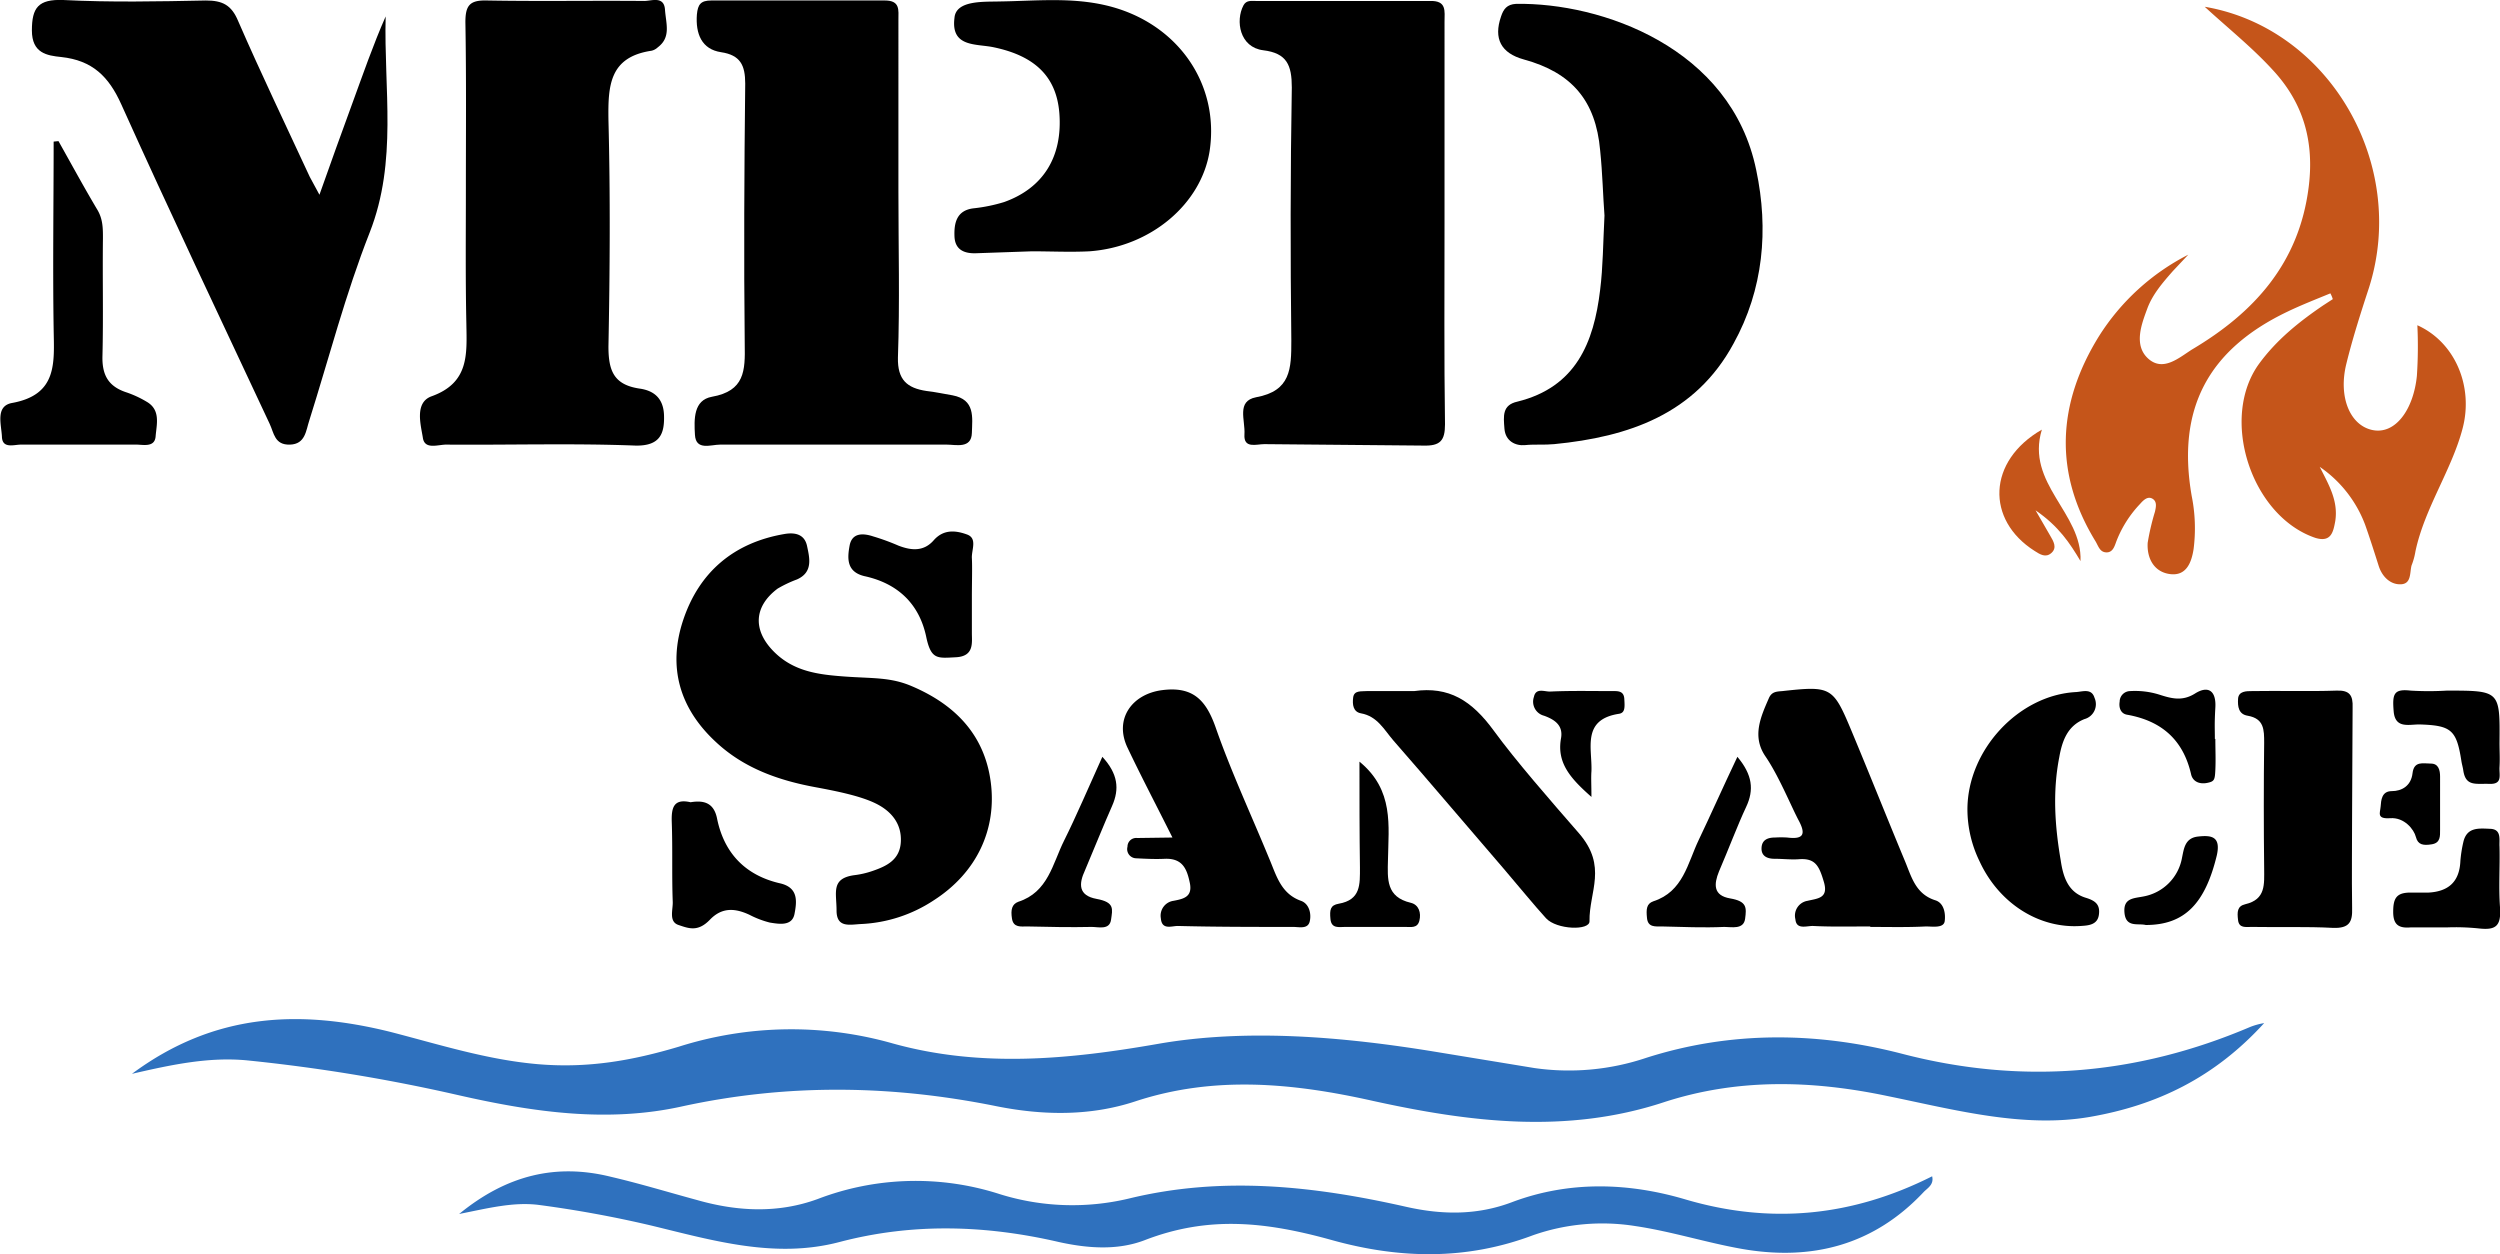 <svg id="Vrstva_1" data-name="Vrstva 1" xmlns="http://www.w3.org/2000/svg" viewBox="0 0 517.3 259.5"><defs><style>.cls-1{fill:#2f71be;}.cls-2{fill:#c5551a;}</style></defs><path class="cls-1" d="M74.5,252.2c17.1-12.7,34.8-13.3,53.4-8.7,10.1,2.6,20.1,5.8,30.6,6.7s19.7-.8,29.1-3.6a76.9,76.9,0,0,1,44.3-.7c18.3,5.1,36.6,3.3,54.9.1s38.2-1.5,57.2,1.6l20.7,3.4a50.2,50.2,0,0,0,23.1-2.1c17.5-5.6,35.3-5.4,52.8-.9,24.8,6.5,48.7,4.5,72.2-5.5a14.3,14.3,0,0,1,2.9-.8c-10.3,11.3-22.2,17-36,19.4s-28.2-1.5-41.9-4.3c-15.7-3.3-31.1-3.7-46.4,1.3-20.1,6.6-40.1,4.1-60.1-.3-16.5-3.7-32.8-5.3-49.2.1-9.4,3.1-19.2,2.9-28.7,1-21.7-4.4-43.2-4.7-64.9,0-15.6,3.5-31.1,1.2-46.5-2.3a357.1,357.1,0,0,0-43.8-7.2C90.5,248.7,83.1,250.2,74.5,252.2Z" transform="translate(-47.2 -30)"/><path class="cls-2" d="M527.2,126.6c1.8,3.6,3.9,7,3.2,11.3-.4,2.1-.8,4.4-4.1,3.4-13.3-4.5-19.9-24.8-11.6-36.1,3.6-4.9,8.2-8.6,13.2-12l2-1.3a6.1,6.1,0,0,0-.5-1.2c-2.9,1.2-6,2.4-8.9,3.8-16.5,7.9-22.9,20.2-19.8,38.1a33.9,33.9,0,0,1,.4,11c-.4,2.6-1.4,5.6-4.8,5.2s-4.9-3.3-4.7-6.5a49.4,49.4,0,0,1,1.5-6.4c.2-.9.5-2.1-.5-2.7s-1.9.3-2.6,1.1a23.5,23.5,0,0,0-4.8,7.5c-.4,1-.7,2.5-2.1,2.5s-1.7-1.3-2.3-2.3c-8.7-14.2-7.9-28.5.7-42.4A47.2,47.2,0,0,1,500,82.7l-3.2,3.4c-2.1,2.4-4.2,4.8-5.3,7.8s-2.9,7.5.2,10.3,6.4-.2,9.1-1.9c12.8-7.6,22.1-17.8,24.1-33.5,1.2-9.4-1-17.4-7.4-24.3-4.3-4.7-9.2-8.6-14.1-13.1,25.8,4.4,42.1,32.6,34,58.1-1.7,5.2-3.4,10.5-4.7,15.8-1.7,6.9.8,12.8,5.5,13.7s8.4-4.3,9.1-11.2a91.5,91.5,0,0,0,.1-10.5c7.8,3.5,11.6,12.6,9.4,21.2s-7.9,16.6-9.8,25.6a13.8,13.8,0,0,1-.8,2.9c-.4,1.5,0,3.8-2.2,3.9s-3.9-1.6-4.6-3.8-1.8-5.7-2.8-8.5A25.3,25.3,0,0,0,527.2,126.6Z" transform="translate(-47.2 -30)"/><path d="M233.1,69.6c0,11.5.3,23-.1,34.4-.1,4.6,1.9,6.3,5.9,6.9,1.8.2,3.6.6,5.4.9,4.7.9,4.1,4.5,4,7.8s-3.3,2.4-5.2,2.4H196.2c-1.9,0-5,1.3-5.2-2s-.3-7.2,3.5-7.9c6.8-1.2,6.9-5.4,6.8-10.8-.2-18-.1-36,.1-54,0-3.8-1-5.9-5-6.5s-5.3-3.8-5-7.8c.2-2.1.8-2.9,3-2.9h35.9c3.2,0,2.8,2,2.8,4Z" transform="translate(-47.2 -30)"/><path d="M346.1,76.3c0,13.8-.1,27.7.1,41.5,0,3.4-1,4.5-4.5,4.4l-32.9-.3c-1.6,0-4.3,1-4.1-2s-1.7-6.9,2.4-7.7c7.2-1.3,7.3-5.9,7.3-11.7-.2-17.4-.2-34.9.1-52.4,0-4.6-1-7.1-5.9-7.7s-5.8-6.1-4.1-9.3c.6-1.1,1.6-.9,2.6-.9h36c3.5-.1,3,2.1,3,4.3Z" transform="translate(-47.2 -30)"/><path d="M143.6,69.1c0-11.5.1-23-.1-34.5,0-3.5.9-4.6,4.5-4.5,10.8.2,21.6,0,32.5.1,1.5,0,4.1-1.1,4.3,1.8s1.3,5.7-1.5,7.8a2.8,2.8,0,0,1-1.3.7c-8.7,1.3-9,7.2-8.9,14.3.4,15.6.3,31.3,0,46.9,0,5,1.1,7.9,6.4,8.7,2.9.4,5,1.9,5.1,5.6s-.8,6.3-5.9,6.2c-13-.5-26-.1-38.9-.2-1.8-.1-4.7,1.2-5.1-1.4s-1.8-7.3,1.8-8.6c7.8-2.8,7.3-8.7,7.2-15C143.5,87.7,143.6,78.4,143.6,69.1Z" transform="translate(-47.2 -30)"/><path d="M113.3,70.3c2.4-6.8,4.6-12.9,6.8-18.9s4.3-12.1,6.9-18c-.4,15,2.5,29.9-3.3,44.7-5,12.7-8.4,25.9-12.5,38.9-.7,2.1-.8,4.9-4,5s-3.3-2.4-4.2-4.3c-10.3-22-20.7-43.9-30.7-66.1-2.6-5.8-6-9.1-12.4-9.8-3-.3-6.1-.8-6.1-5.5s1.3-6.5,6.5-6.3c9.8.5,19.6.3,29.5.1,3.4,0,5.3.9,6.7,4.3,4.7,10.8,9.8,21.4,14.8,32.2Z" transform="translate(-47.2 -30)"/><path d="M379.2,74.6c-.3-3.9-.4-8.7-.9-13.5-.9-10.3-5.9-16.1-15.8-18.8-4.7-1.3-6.3-4.3-4.7-8.9.5-1.5,1.2-2.5,3.1-2.6,17.6-.3,44.5,9,49.7,34.4,2.6,12.3,1.5,24.7-4.7,35.9-7.9,14.6-21.7,19.3-37.1,20.8-2,.2-4,0-6,.2s-4.1-.8-4.3-3.4-.5-4.9,2.7-5.6c12.1-3,15.8-12.2,17.1-23.1C378.9,85.2,378.9,80.4,379.2,74.6Z" transform="translate(-47.2 -30)"/><path class="cls-1" d="M142.2,281.2c9.9-8.1,20.1-10.5,31.4-7.7,6,1.4,11.9,3.2,17.8,4.8,8.4,2.4,16.8,2.8,25-.2a56.7,56.7,0,0,1,37.7-1,50.4,50.4,0,0,0,26.7.9c19.3-4.7,38.3-2.6,57.3,1.7,7.5,1.7,14.8,1.8,22.1-1,11.8-4.4,24-4,35.8-.5,17.7,5.2,34.5,3.5,51-4.8.4,1.7-.9,2.4-1.7,3.2-10.3,11-23.1,14.4-37.8,11.8-7.3-1.3-14.5-3.6-21.9-4.7a43.4,43.4,0,0,0-21.2,1.9c-13.8,5.2-27.6,4.9-41.6,1s-25.7-5-38.7,0c-5.7,2.2-11.9,1.7-17.8.4-15.1-3.5-30.2-4-45.4,0-13.3,3.5-26.1-.3-38.9-3.4a236.5,236.5,0,0,0-23.5-4.3C153.3,278.7,148.2,280,142.2,281.2Z" transform="translate(-47.2 -30)"/><path d="M225.4,221.2c-2.3.1-5.1.9-5.1-2.8s-1.2-6.6,3.6-7.3a18.3,18.3,0,0,0,3.9-.9c2.9-1,5.6-2.3,5.8-6s-1.9-6.3-5.1-7.9-8.2-2.6-12.5-3.4c-7.6-1.4-14.8-3.9-20.6-9.3-7.6-7-10.1-15.6-6.8-25.4s10.4-15.9,20.9-17.7c2.3-.4,4.2.1,4.7,2.5s1.3,5.4-2.1,6.9a24.6,24.6,0,0,0-4,1.9c-4.8,3.6-5.2,8.4-1,12.8s9.5,5,15.1,5.4,9.3.1,13.7,2c8.9,3.8,15,10,16.3,19.8s-2.9,18.8-11.8,24.5A29.7,29.7,0,0,1,225.4,221.2Z" transform="translate(-47.2 -30)"/><path d="M249.2,82.4c-2.6.1-4.4-.8-4.5-3.5s.4-5.4,4-5.8a33.6,33.6,0,0,0,6.3-1.3c8.1-2.9,12.1-9.4,11.4-18.4-.6-7.5-5-11.8-13.5-13.6-3.6-.8-9,.1-8.2-6.1.3-3.7,6.1-3.3,9.4-3.4,7.3-.1,14.6-.9,21.9.8,14.6,3.4,23.6,16,21.5,30.1-1.7,11-12.2,19.9-24.9,20.8-3.9.2-7.9,0-11.9,0" transform="translate(-47.2 -30)"/><path d="M434.2,221.7c-3.9,0-8,.1-11.9-.1-1.4,0-3.4.8-3.6-1.4a3.1,3.1,0,0,1,2.5-3.8c2.1-.5,4.4-.5,3.4-3.9s-1.8-5-5.3-4.7c-1.6.1-3.3-.1-4.9-.1s-2.8-.6-2.7-2.3,1.4-2.1,2.8-2.1a20.8,20.8,0,0,1,2.5,0c3.2.4,4-.5,2.4-3.5s-4.1-9.2-6.9-13.3-1-8.1.7-12c.6-1.4,1.6-1.4,2.8-1.5,10.1-1.1,10.5-.9,14.3,8.2s7.3,17.9,11,26.8c1.4,3.3,2.2,7,6.4,8.3,1.8.6,2.1,2.8,1.9,4.3s-2.5,1.1-3.9,1.1c-3.8.2-7.6.1-11.5.1Z" transform="translate(-47.2 -30)"/><path d="M289.8,203.3c-3.4-6.8-6.5-12.7-9.3-18.6s.9-11.1,7.2-11.9,9,2,11,7.6c3.2,9.2,7.4,18.2,11.1,27.2,1.5,3.5,2.4,7.3,6.6,8.8,1.7.6,2.2,2.7,1.8,4.3s-2.2,1.1-3.4,1.1c-8,0-16,0-23.9-.2-1.3,0-3.3.9-3.5-1.6a3.1,3.1,0,0,1,2.6-3.6c2.1-.4,4-.8,3.4-3.7s-1.5-5.1-5.1-5c-2,.1-4,0-6-.1a1.9,1.9,0,0,1-1.8-2.4,1.8,1.8,0,0,1,2-1.8Z" transform="translate(-47.2 -30)"/><path d="M533.9,197.4c0,6.8-.1,13.7,0,20.5.1,2.9-.6,4.2-3.9,4.1-5.6-.3-11.3-.1-16.9-.2-1.2,0-2.6.3-2.8-1.4s-.2-2.9,1.5-3.3c4.3-1,3.9-4.2,3.9-7.4-.1-8.7-.1-17.3,0-26,0-2.7,0-5-3.4-5.6-1.9-.3-2.1-1.9-2-3.5s1.7-1.6,2.9-1.6c5.8-.1,11.7.1,17.5-.1,2.7-.1,3.4,1,3.3,3.5" transform="translate(-47.2 -30)"/><path d="M339.8,173c7.2-1,11.9,1.9,16.5,8.2s11.6,14.3,17.6,21.2,2.1,12.1,2.2,18.2c.1,2-6.8,1.8-9-.6s-5.9-6.9-8.8-10.3c-7.6-8.8-15.1-17.7-22.8-26.5-1.9-2.2-3.3-5-6.7-5.6-1.6-.3-1.8-1.8-1.6-3.3s1.7-1.2,2.8-1.3Z" transform="translate(-47.2 -30)"/><path d="M59.3,59.2c2.7,4.8,5.3,9.6,8.1,14.3,1.1,1.9,1.1,3.8,1.1,5.8-.1,8.1.1,16.3-.1,24.4-.1,4,1.3,6.3,5,7.5a21.7,21.7,0,0,1,4.1,1.9c3,1.7,2.1,4.7,1.9,7.2s-2.9,1.6-4.4,1.7H51.5c-1.4,0-3.8.9-3.9-1.6s-1.4-6.3,2-7c9.6-1.7,8.8-8.4,8.7-15.4-.2-12.9,0-25.8,0-38.7Z" transform="translate(-47.2 -30)"/><path d="M454.3,197.5c0-12.3,10.6-23.7,22.5-24.3,1.4-.1,3.2-.8,3.8,1.2a3.2,3.2,0,0,1-2.1,4.4c-3.5,1.4-4.6,4.5-5.2,7.9-1.4,7.2-.9,14.3.3,21.3.5,3.4,1.5,6.7,5.3,7.8,1.9.6,2.9,1.4,2.6,3.5s-2.2,2.2-3.7,2.3c-8.7.6-17-4.7-21-13.4A24.6,24.6,0,0,1,454.3,197.5Z" transform="translate(-47.2 -30)"/><path d="M248.3,161c0,2,.5,4.8-3.3,5s-5.1.5-6.1-4c-1.4-7-5.9-11.3-12.9-12.8-3.6-.9-3.5-3.6-3-6.3s2.8-2.6,4.9-1.9a46,46,0,0,1,5.2,1.9c2.6,1,5.2,1.3,7.3-1.1s4.7-2,6.9-1.2.9,3.2,1,4.9,0,5.4,0,8" transform="translate(-47.2 -30)"/><path d="M190.1,196c3-.5,4.9.3,5.5,3.5,1.5,7.2,6,11.7,13.1,13.3,3.7.9,3.4,3.7,2.9,6.3s-3.2,2.1-5.1,1.8a19.2,19.2,0,0,1-4.2-1.6c-3-1.4-5.7-1.6-8.2,1s-4.4,1.8-6.5,1.1-1.1-3.2-1.2-4.9c-.2-5.4,0-10.9-.2-16.4C186.1,197.1,186.6,195.2,190.1,196Z" transform="translate(-47.2 -30)"/><path d="M275.3,186.6c3.2,3.5,3.6,6.6,2,10.2s-3.7,8.8-5.6,13.3c-1.3,2.8-1.4,5.2,2.4,5.9s3.3,2.1,3,4.3-2.6,1.5-4,1.5c-4.4.1-8.9,0-13.4-.1-1.2,0-2.8.3-3.1-1.6s0-3,1.3-3.5c6.2-2,7.1-7.9,9.5-12.7S272.5,192.8,275.3,186.6Z" transform="translate(-47.2 -30)"/><path d="M406.7,186.6c3.1,3.7,3.5,6.8,1.8,10.4s-3.7,8.9-5.6,13.3c-1.1,2.7-1.2,5,2.3,5.6s3.4,1.9,3.1,4.2-2.8,1.7-4.3,1.7c-4.3.2-8.6,0-13-.1-1.3,0-2.8.2-3-1.7s-.1-3,1.3-3.5c6.2-2,7.1-7.9,9.4-12.7S403.8,192.7,406.7,186.6Z" transform="translate(-47.2 -30)"/><path d="M553.5,221.9H546c-2.4.2-3.6-.5-3.6-3.2s.6-3.9,3.2-4h4c4.2-.2,6.5-2.2,6.7-6.5a26.3,26.3,0,0,1,.6-3.9c.7-3.2,3.2-2.9,5.6-2.8s1.8,2.3,1.9,3.7c.1,4.2-.2,8.4.1,12.5s-1,4.8-4.5,4.4A46.8,46.8,0,0,0,553.5,221.9Z" transform="translate(-47.2 -30)"/><path d="M328.5,187.6c7.2,5.9,6,13.3,5.9,20.3-.1,4-.4,7.7,4.7,8.9,1.7.4,2.2,2.1,1.8,3.7s-1.7,1.3-2.9,1.3H325.5c-1.2,0-2.8.4-3-1.6s0-2.9,1.7-3.2c4.6-.8,4.4-4,4.4-7.5C328.5,202.4,328.5,195.3,328.5,187.6Z" transform="translate(-47.2 -30)"/><path d="M553.5,172.9c11,0,11,0,10.9,10.8,0,1.7.1,3.3,0,5s.7,3.6-2.1,3.5-4.9.6-5.4-2.8c-.1-.7-.3-1.3-.4-2-1-6.4-2.1-7.3-8.7-7.5-2.2,0-5,.9-5.3-2.7s0-4.7,3.5-4.3A62.6,62.6,0,0,0,553.5,172.9Z" transform="translate(-47.2 -30)"/><path class="cls-2" d="M477.7,146.1c-2.2-3.7-4.5-7.2-9.3-10.5l3,5.2c.7,1.2,1.5,2.5.3,3.6s-2.4.3-3.5-.4c-10.1-6.4-9.8-18.6,1.5-25.1C466.3,130.1,478.1,136.1,477.7,146.1Z" transform="translate(-47.2 -30)"/><path d="M505.6,182.9c0,2.1.1,4.3,0,6.4s-.2,2.4-1.7,2.7-2.9-.2-3.3-1.7c-1.6-7.1-6-11.1-13.2-12.4-1.4-.2-1.8-1.5-1.6-2.7A2.2,2.2,0,0,1,488,173a16.8,16.8,0,0,1,5.9.7c2.5.8,4.8,1.5,7.5-.2s4.4-.6,4.2,2.9-.1,4.3-.1,6.5Z" transform="translate(-47.2 -30)"/><path d="M376.5,194.9c-4.3-3.8-7.2-7-6.3-12.1.5-2.7-1.3-3.9-3.5-4.7a3,3,0,0,1-2.1-3.9c.4-1.9,2.1-1.1,3.3-1.1,4.3-.2,8.6-.1,12.9-.1,1.1,0,2.4-.1,2.5,1.6s.2,2.9-1.1,3.1c-7.8,1.2-5.5,7.2-5.7,11.9C376.4,191,376.5,192.5,376.5,194.9Z" transform="translate(-47.2 -30)"/><path d="M491.2,221.4c-1.6-.4-4.1.6-4.4-2.5s1.9-3,3.9-3.4a9.9,9.9,0,0,0,8-8c.4-1.9.6-4.1,3.3-4.4s4.8-.1,3.9,3.9C503.5,216.9,499.3,221.4,491.2,221.4Z" transform="translate(-47.2 -30)"/><path d="M552.1,196.7v5c0,1.3.1,2.7-1.7,3s-2.9.1-3.3-1.5-2.4-4.1-5.3-3.9-2.1-1.1-2-2.4.2-3.2,2.3-3.2,4-1.1,4.3-3.7,2.2-2,3.8-2,1.9,1.4,1.9,2.7Z" transform="translate(-47.2 -30)"/></svg>